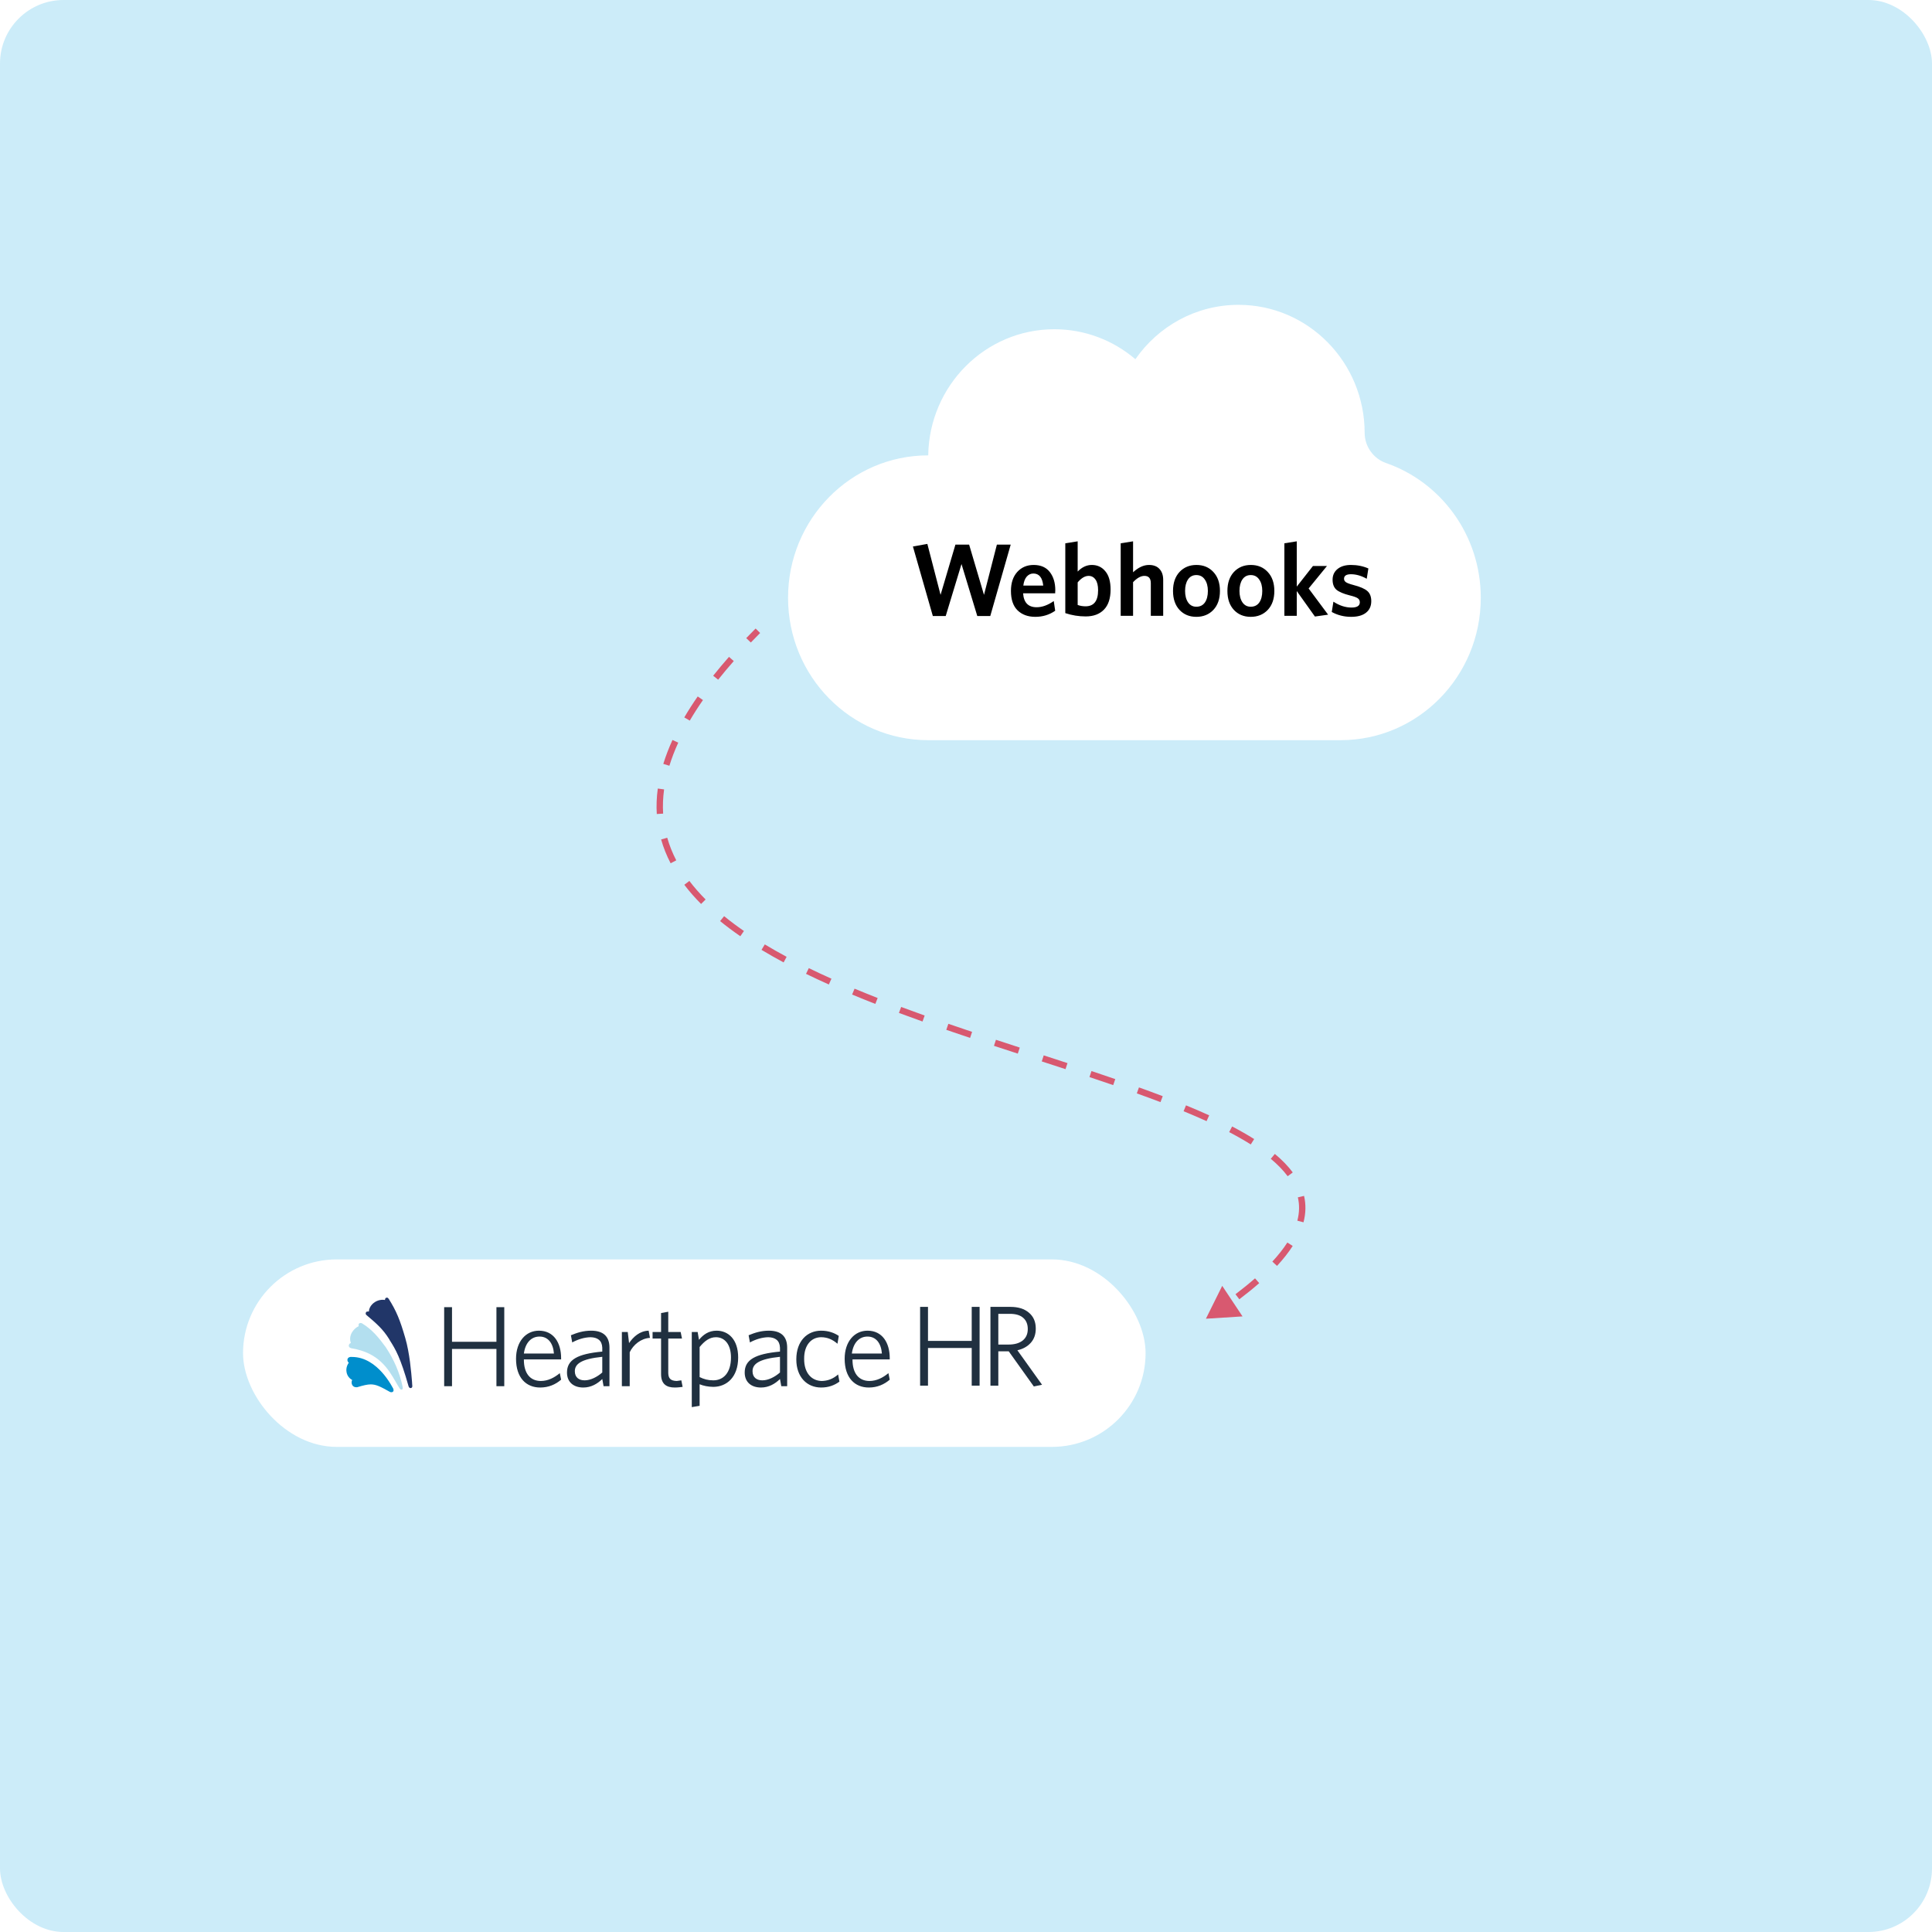 <svg width="608" height="608" viewBox="0 0 608 608" fill="none" xmlns="http://www.w3.org/2000/svg">
<rect width="608" height="608" rx="20" fill="#CCECF9"/>
<g filter="url(#filter0_dd_2777_4587)">
<path d="M436.144 138.764C432.198 137.396 429.457 133.508 429.457 129.332C429.457 107.057 411.685 89 389.763 89C376.349 89 364.49 95.76 357.305 106.11C350.407 100.226 341.509 96.682 331.798 96.682C310.088 96.682 292.448 114.392 292.109 136.368C292.109 136.371 292.107 136.373 292.104 136.373C267.746 136.373 248 156.437 248 181.187C248 205.937 267.746 226 292.104 226H421.896C446.254 226 466 205.937 466 181.187C466 161.503 453.51 144.784 436.144 138.764Z" fill="white"/>
<path d="M318.068 164.464L311.641 186.926H307.551L302.584 170.566L297.618 186.926H293.56L287.296 165.048L291.84 164.237L295.995 180.272L300.669 164.464H304.986L309.661 180.272L313.718 164.464H318.068ZM332.07 185.271C330.23 186.548 328.142 187.186 325.805 187.186C323.489 187.186 321.628 186.504 320.222 185.141C318.837 183.778 318.144 181.743 318.144 179.038C318.144 176.528 318.804 174.537 320.124 173.066C321.466 171.594 323.186 170.859 325.285 170.859C327.536 170.859 329.235 171.605 330.382 173.098C331.529 174.57 332.102 176.485 332.102 178.844C332.102 178.952 332.091 179.125 332.07 179.363C332.07 179.579 332.07 179.72 332.07 179.785H321.974C322.169 182.706 323.587 184.167 326.227 184.167C327.958 184.167 329.754 183.518 331.615 182.22L332.07 185.271ZM325.188 173.553C324.387 173.553 323.695 173.877 323.111 174.527C322.548 175.176 322.191 176.117 322.039 177.351H328.304C328.044 174.819 327.006 173.553 325.188 173.553ZM349.499 178.584C349.499 181.397 348.796 183.518 347.389 184.946C346.004 186.353 344.1 187.056 341.676 187.056C339.469 187.056 337.326 186.71 335.249 186.017V164.042L339.144 163.425V172.936C340.486 171.551 341.968 170.859 343.591 170.859C345.344 170.859 346.761 171.519 347.843 172.839C348.947 174.137 349.499 176.052 349.499 178.584ZM345.571 178.811C345.571 177.34 345.301 176.225 344.76 175.468C344.219 174.689 343.494 174.299 342.585 174.299C341.438 174.299 340.291 174.981 339.144 176.344V183.453C339.923 183.734 340.746 183.875 341.611 183.875C344.251 183.875 345.571 182.187 345.571 178.811ZM366.057 186.861H362.162V176.604C362.162 175.068 361.491 174.299 360.149 174.299C359.024 174.299 357.834 174.959 356.579 176.279V186.861H352.684V164.042L356.579 163.425V173.163C358.245 171.627 359.911 170.859 361.578 170.859C363.027 170.859 364.131 171.281 364.888 172.125C365.667 172.947 366.057 174.094 366.057 175.565V186.861ZM381.84 173.066C383.225 174.537 383.917 176.528 383.917 179.038C383.917 181.549 383.225 183.54 381.84 185.011C380.455 186.461 378.67 187.186 376.484 187.186C374.32 187.186 372.556 186.461 371.193 185.011C369.83 183.54 369.148 181.549 369.148 179.038C369.148 176.528 369.83 174.537 371.193 173.066C372.578 171.594 374.352 170.859 376.516 170.859C378.702 170.859 380.477 171.594 381.84 173.066ZM380.119 179.038C380.119 177.545 379.795 176.344 379.146 175.435C378.518 174.505 377.631 174.04 376.484 174.04C375.359 174.04 374.482 174.505 373.855 175.435C373.249 176.344 372.946 177.545 372.946 179.038C372.946 180.51 373.26 181.711 373.887 182.642C374.515 183.55 375.38 184.005 376.484 184.005C377.653 184.005 378.551 183.561 379.178 182.674C379.806 181.765 380.119 180.553 380.119 179.038ZM398.957 173.066C400.342 174.537 401.035 176.528 401.035 179.038C401.035 181.549 400.342 183.54 398.957 185.011C397.572 186.461 395.787 187.186 393.602 187.186C391.438 187.186 389.674 186.461 388.311 185.011C386.947 183.54 386.266 181.549 386.266 179.038C386.266 176.528 386.947 174.537 388.311 173.066C389.695 171.594 391.47 170.859 393.634 170.859C395.82 170.859 397.594 171.594 398.957 173.066ZM397.237 179.038C397.237 177.545 396.912 176.344 396.263 175.435C395.636 174.505 394.748 174.04 393.602 174.04C392.476 174.04 391.6 174.505 390.972 175.435C390.366 176.344 390.063 177.545 390.063 179.038C390.063 180.51 390.377 181.711 391.005 182.642C391.632 183.55 392.498 184.005 393.602 184.005C394.77 184.005 395.668 183.561 396.296 182.674C396.923 181.765 397.237 180.553 397.237 179.038ZM417.958 186.504L413.803 187.089L408.09 179.071V186.861H404.195V164.042L408.09 163.425V177.675L413.186 171.183H417.601L411.823 178.259L417.958 186.504ZM431.538 182.252C431.538 183.81 430.986 185.022 429.883 185.888C428.801 186.753 427.242 187.186 425.208 187.186C423.001 187.186 420.967 186.677 419.106 185.66L419.625 182.414C421.508 183.648 423.412 184.265 425.338 184.265C427.069 184.265 427.935 183.713 427.935 182.609C427.935 182.068 427.719 181.646 427.286 181.343C426.853 181.04 426.009 180.737 424.754 180.434C422.785 179.937 421.389 179.341 420.567 178.649C419.766 177.935 419.366 176.885 419.366 175.5C419.366 174.115 419.874 173.001 420.891 172.157C421.93 171.291 423.347 170.859 425.143 170.859C427.113 170.859 428.941 171.226 430.629 171.962L430.11 175.208C428.422 174.256 426.766 173.78 425.143 173.78C423.694 173.78 422.969 174.256 422.969 175.208C422.969 175.641 423.163 175.998 423.553 176.279C423.964 176.561 424.743 176.853 425.89 177.156C427.989 177.697 429.45 178.324 430.272 179.038C431.116 179.753 431.538 180.824 431.538 182.252Z" fill="black"/>
</g>
<g filter="url(#filter1_dd_2777_4587)">
<rect x="76.484" y="392" width="284.031" height="59" rx="29.5" fill="white"/>
<g clip-path="url(#clip0_2777_4587)">
<path fill-rule="evenodd" clip-rule="evenodd" d="M158.695 431.906H156.227V420.187H142.247V431.906H139.779V407.028H142.247V417.925H156.227V407.028H158.695V431.906ZM176.582 429.85C174.858 431.338 172.667 432.317 170.003 432.317C165.592 432.317 162.396 429.27 162.396 423.271C162.396 417.84 165.484 414.43 169.592 414.43C174.283 414.43 176.582 418.276 176.582 423.065V423.476H164.863C164.838 427.782 166.777 430.249 170.209 430.261C172.452 430.249 174.427 429.233 176.171 427.794L176.582 429.85ZM169.797 416.28C167.236 416.28 165.337 418.148 164.863 421.626H174.32C174.101 418.514 172.568 416.28 169.797 416.28ZM191.796 431.906H189.946L189.535 429.644C187.994 431.156 186.002 432.317 183.572 432.317C180.569 432.317 178.432 430.685 178.432 427.588C178.432 423.609 181.692 421.723 189.535 421.009V419.776C189.442 417.514 188.066 416.534 185.834 416.486C183.865 416.534 181.873 417.151 180.077 418.131L179.666 415.869C181.655 415.047 183.611 414.43 186.04 414.43C189.841 414.43 191.796 416.208 191.796 419.776V431.906ZM189.535 427.589V422.654C182.787 423.34 180.9 424.965 180.9 427.177C180.9 429.117 182.17 430.056 183.984 430.056C185.835 430.056 187.866 429.045 189.535 427.589ZM204.544 416.691C201.706 416.854 199.268 418.88 198.17 421.215V431.906H195.703V414.841H197.553L197.965 418.336C199.305 416.384 201.305 414.502 204.133 414.43L204.544 416.691ZM214.824 432.112C214.319 432.172 213.452 432.317 212.357 432.317C209.77 432.317 208.001 431.263 208.039 428V416.897H205.366V414.841H208.039V408.879L210.301 408.468V414.841H214.207L214.618 416.897H210.301V427.794C210.348 429.445 211.034 430.209 212.974 430.261C213.416 430.209 214.066 430.1 214.413 430.056L214.824 432.112ZM232.3 422.86C232.3 429.094 228.66 432.092 224.487 432.112C222.82 432.092 221.307 431.767 220.17 431.289V438.074L217.703 438.485V414.841H219.553L219.964 417.308C221.271 415.73 222.965 414.43 225.515 414.43C229.164 414.43 232.3 417.139 232.3 422.86ZM230.039 422.859C230.039 418.735 228.043 416.486 225.31 416.486C223.29 416.486 221.73 417.683 220.17 419.57V429.028C221.512 429.693 222.782 430.056 224.487 430.056C227.644 430.056 230.039 427.697 230.039 422.859ZM247.721 431.906H245.87L245.459 429.644C243.918 431.156 241.926 432.317 239.497 432.317C236.493 432.317 234.356 430.685 234.356 427.588C234.356 423.609 237.616 421.723 245.459 421.009V419.776C245.366 417.514 243.99 416.534 241.758 416.486C239.789 416.534 237.797 417.151 236.001 418.131L235.59 415.869C237.58 415.047 239.536 414.43 241.964 414.43C245.765 414.43 247.721 416.208 247.721 419.776V431.906ZM245.459 427.589V422.654C238.71 423.34 236.824 424.965 236.824 427.177C236.824 429.117 238.093 430.056 239.908 430.056C241.758 430.056 243.79 429.045 245.459 427.589ZM264.168 430.467C262.572 431.628 260.722 432.317 258.412 432.317C253.973 432.317 250.599 429.052 250.599 423.476C250.599 417.623 254.082 414.43 258.412 414.43C260.83 414.43 262.681 415.192 263.963 416.075L263.552 418.542C262.028 417.224 260.431 416.498 258.412 416.486C255.316 416.498 253.03 418.965 253.066 423.271C253.03 427.673 255.352 430.213 258.618 430.261C260.395 430.213 262.101 429.669 263.757 428.205L264.168 430.467ZM280 429.85C278.276 431.338 276.085 432.317 273.421 432.317C269.01 432.317 265.814 429.27 265.814 423.271C265.814 417.84 268.903 414.43 273.01 414.43C277.702 414.43 280 418.276 280 423.065V423.476H268.281C268.256 427.782 270.196 430.249 273.627 430.261C275.87 430.249 277.845 429.233 279.589 427.794L280 429.85ZM273.009 416.28C270.448 416.28 268.55 418.148 268.075 421.626H277.533C277.314 418.514 275.78 416.28 273.009 416.28Z" fill="#203040"/>
<path d="M327.933 431.445L325.346 431.984L317.441 420.917H314.171V431.733H311.691V406.939H317.98C320.447 406.939 322.387 407.55 323.801 408.771C325.238 409.969 325.957 411.634 325.957 413.766C325.957 415.611 325.418 417.12 324.34 418.294C323.286 419.443 321.896 420.21 320.172 420.593L327.933 431.445ZM323.441 413.91C323.441 412.401 322.962 411.227 322.004 410.388C321.046 409.55 319.657 409.131 317.836 409.131H314.171V418.797H317.405C319.273 418.797 320.746 418.377 321.824 417.539C322.902 416.677 323.441 415.467 323.441 413.91Z" fill="#203040"/>
<path d="M308.28 431.733H305.8V419.875H292.038V431.733H289.559V406.939H292.038V417.647H305.8V406.939H308.28V431.733Z" fill="#203040"/>
<path d="M115.766 408.385C115.519 408.385 115.272 408.468 115.19 408.632C115.026 408.961 115.026 409.29 115.355 409.537C118.48 412.168 120.536 413.978 122.427 417.021C122.51 417.185 122.674 417.432 122.756 417.596C124.483 420.31 126.046 422.942 128.595 431.988C128.76 432.4 129.007 432.482 129.171 432.482C129.253 432.482 129.253 432.482 129.335 432.482C129.335 432.482 129.829 432.4 129.747 431.742C129.747 431.495 129.664 431.084 129.664 430.508C129.418 427.548 128.924 421.462 127.526 416.692C125.881 411.017 124.73 408.221 122.345 404.438C122.181 404.191 122.016 404.027 121.769 404.027C121.605 404.027 121.358 404.109 121.276 404.273C121.194 404.438 121.111 404.602 121.194 404.767C119.713 404.52 118.233 405.014 117.164 406.083C116.506 406.741 116.095 407.645 116.095 408.385C116.012 408.385 115.848 408.385 115.766 408.385Z" fill="#213668"/>
<path d="M110.666 419.981C119.219 421.379 122.18 426.478 124.565 430.59C124.976 431.331 125.387 431.988 125.799 432.646C125.799 432.646 126.045 432.975 126.292 432.975C126.374 432.975 126.374 432.975 126.457 432.975C126.457 432.975 126.868 432.893 126.703 432.235V432.071C125.799 427.712 123.989 423.518 121.358 419.57C119.302 416.774 117.163 414.06 113.874 412.086C113.463 411.922 113.051 412.004 112.887 412.333C112.805 412.497 112.805 412.744 112.887 412.991C111.078 413.896 109.597 416.034 110.42 418.337C110.091 418.337 109.762 418.748 109.762 419.159C109.762 419.323 109.844 419.817 110.666 419.981Z" fill="#B3DFEF"/>
<path d="M110.749 422.695C110.584 422.695 110.42 422.695 110.255 422.695C109.762 422.777 109.433 423.024 109.35 423.435C109.268 423.846 109.433 424.258 109.762 424.504C108.857 425.82 108.939 426.972 109.104 427.712C109.35 428.699 110.008 429.521 110.831 429.932C110.584 430.426 110.584 431.001 110.831 431.495C111.078 431.988 111.571 432.235 112.147 432.235C112.311 432.235 112.476 432.235 112.64 432.153C114.285 431.659 115.601 431.33 116.67 431.33C118.397 431.33 119.795 432.07 122.591 433.633C122.838 433.798 123.085 433.798 123.249 433.798C123.414 433.798 123.578 433.715 123.743 433.551C123.989 433.222 123.743 432.646 123.743 432.646C123.66 432.646 119.055 422.695 110.749 422.695Z" fill="#008ECC"/>
</g>
</g>
<path d="M379.5 415L391.024 414.273L384.633 404.656L379.5 415ZM237.793 197.794C236.781 198.809 235.797 199.816 234.84 200.814L236.284 202.198C237.232 201.209 238.207 200.212 239.209 199.206L237.793 197.794ZM229.414 206.715C227.643 208.727 225.985 210.707 224.436 212.655L226.001 213.9C227.529 211.979 229.165 210.025 230.916 208.036L229.414 206.715ZM219.575 219.17C218.016 221.413 216.607 223.611 215.343 225.768L217.069 226.779C218.305 224.67 219.685 222.515 221.217 220.312L219.575 219.17ZM211.629 232.875C210.455 235.443 209.496 237.948 208.743 240.395L210.655 240.983C211.38 238.626 212.307 236.201 213.448 233.707L211.629 232.875ZM207.009 248.154C206.633 250.906 206.533 253.576 206.691 256.168L208.688 256.046C208.537 253.59 208.632 251.051 208.99 248.425L207.009 248.154ZM208.056 264.183C208.79 266.768 209.794 269.262 211.044 271.67L212.819 270.749C211.628 268.454 210.675 266.085 209.98 263.637L208.056 264.183ZM215.351 278.44C216.929 280.52 218.696 282.531 220.633 284.477L222.05 283.066C220.17 281.177 218.463 279.233 216.945 277.231L215.351 278.44ZM226.615 289.868C228.619 291.501 230.746 293.087 232.981 294.63L234.117 292.984C231.921 291.468 229.837 289.913 227.878 288.317L226.615 289.868ZM239.646 298.92C241.886 300.27 244.209 301.586 246.605 302.871L247.55 301.109C245.181 299.838 242.887 298.538 240.678 297.207L239.646 298.92ZM253.655 306.471C255.997 307.611 258.394 308.727 260.838 309.821L261.655 307.996C259.229 306.91 256.852 305.802 254.531 304.673L253.655 306.471ZM268.162 312.982C270.564 313.983 273.001 314.965 275.467 315.932L276.197 314.07C273.743 313.108 271.319 312.131 268.931 311.136L268.162 312.982ZM282.895 318.767C285.35 319.68 287.826 320.58 290.317 321.468L290.988 319.584C288.505 318.699 286.038 317.802 283.592 316.892L282.895 318.767ZM297.797 324.086C300.287 324.942 302.785 325.789 305.285 326.627L305.92 324.73C303.424 323.894 300.932 323.049 298.448 322.194L297.797 324.086ZM312.8 329.121C315.306 329.945 317.809 330.762 320.301 331.574L320.92 329.672C318.429 328.861 315.929 328.044 313.425 327.221L312.8 329.121ZM327.841 334.026C330.352 334.843 332.846 335.655 335.317 336.465L335.94 334.564C333.467 333.754 330.971 332.941 328.46 332.124L327.841 334.026ZM342.857 338.956C345.382 339.799 347.874 340.641 350.325 341.484L350.976 339.592C348.518 338.747 346.02 337.904 343.49 337.059L342.857 338.956ZM357.756 344.09C360.297 345.001 362.782 345.915 365.201 346.835L365.911 344.966C363.479 344.041 360.982 343.122 358.431 342.207L357.756 344.09ZM372.477 349.705C374.982 350.733 377.395 351.77 379.704 352.82L380.531 350.999C378.197 349.938 375.761 348.891 373.236 347.855L372.477 349.705ZM386.82 356.274C389.258 357.545 391.53 358.837 393.618 360.153L394.685 358.461C392.543 357.111 390.223 355.793 387.745 354.501L386.82 356.274ZM399.914 364.675C402.054 366.46 403.835 368.285 405.227 370.157L406.832 368.964C405.326 366.938 403.427 365.002 401.196 363.14L399.914 364.675ZM408.437 376.801C408.976 379.127 408.95 381.566 408.276 384.15L410.211 384.655C410.963 381.772 411.001 379.005 410.386 376.349L408.437 376.801ZM405.13 391.023C403.895 392.944 402.331 394.943 400.409 397.022L401.878 398.38C403.864 396.23 405.504 394.14 406.813 392.104L405.13 391.023ZM394.956 402.295C393.109 403.916 391.062 405.579 388.805 407.288L390.013 408.882C392.303 407.148 394.387 405.454 396.275 403.798L394.956 402.295Z" fill="#D85970"/>
<defs>
<filter id="filter0_dd_2777_4587" x="229.513" y="77.446" width="254.973" height="173.973" filterUnits="userSpaceOnUse" color-interpolation-filters="sRGB">
<feFlood flood-opacity="0" result="BackgroundImageFix"/>
<feColorMatrix in="SourceAlpha" type="matrix" values="0 0 0 0 0 0 0 0 0 0 0 0 0 0 0 0 0 0 127 0" result="hardAlpha"/>
<feOffset/>
<feGaussianBlur stdDeviation="0.578"/>
<feColorMatrix type="matrix" values="0 0 0 0 0.051 0 0 0 0 0.227 0 0 0 0 0.502 0 0 0 0.08 0"/>
<feBlend mode="normal" in2="BackgroundImageFix" result="effect1_dropShadow_2777_4587"/>
<feColorMatrix in="SourceAlpha" type="matrix" values="0 0 0 0 0 0 0 0 0 0 0 0 0 0 0 0 0 0 127 0" result="hardAlpha"/>
<feOffset dy="6.932"/>
<feGaussianBlur stdDeviation="9.243"/>
<feColorMatrix type="matrix" values="0 0 0 0 0.051 0 0 0 0 0.227 0 0 0 0 0.502 0 0 0 0.08 0"/>
<feBlend mode="normal" in2="effect1_dropShadow_2777_4587" result="effect2_dropShadow_2777_4587"/>
<feBlend mode="normal" in="SourceGraphic" in2="effect2_dropShadow_2777_4587" result="shape"/>
</filter>
<filter id="filter1_dd_2777_4587" x="59.143" y="378.994" width="318.714" height="93.683" filterUnits="userSpaceOnUse" color-interpolation-filters="sRGB">
<feFlood flood-opacity="0" result="BackgroundImageFix"/>
<feColorMatrix in="SourceAlpha" type="matrix" values="0 0 0 0 0 0 0 0 0 0 0 0 0 0 0 0 0 0 127 0" result="hardAlpha"/>
<feOffset/>
<feGaussianBlur stdDeviation="0.271"/>
<feColorMatrix type="matrix" values="0 0 0 0 0.051 0 0 0 0 0.227 0 0 0 0 0.502 0 0 0 0.08 0"/>
<feBlend mode="normal" in2="BackgroundImageFix" result="effect1_dropShadow_2777_4587"/>
<feColorMatrix in="SourceAlpha" type="matrix" values="0 0 0 0 0 0 0 0 0 0 0 0 0 0 0 0 0 0 127 0" result="hardAlpha"/>
<feOffset dy="4.335"/>
<feGaussianBlur stdDeviation="8.671"/>
<feColorMatrix type="matrix" values="0 0 0 0 0.051 0 0 0 0 0.227 0 0 0 0 0.502 0 0 0 0.08 0"/>
<feBlend mode="normal" in2="effect1_dropShadow_2777_4587" result="effect2_dropShadow_2777_4587"/>
<feBlend mode="normal" in="SourceGraphic" in2="effect2_dropShadow_2777_4587" result="shape"/>
</filter>
<clipPath id="clip0_2777_4587">
<rect width="219" height="34.947" fill="white" transform="translate(109 404.027)"/>
</clipPath>
</defs>
</svg>
